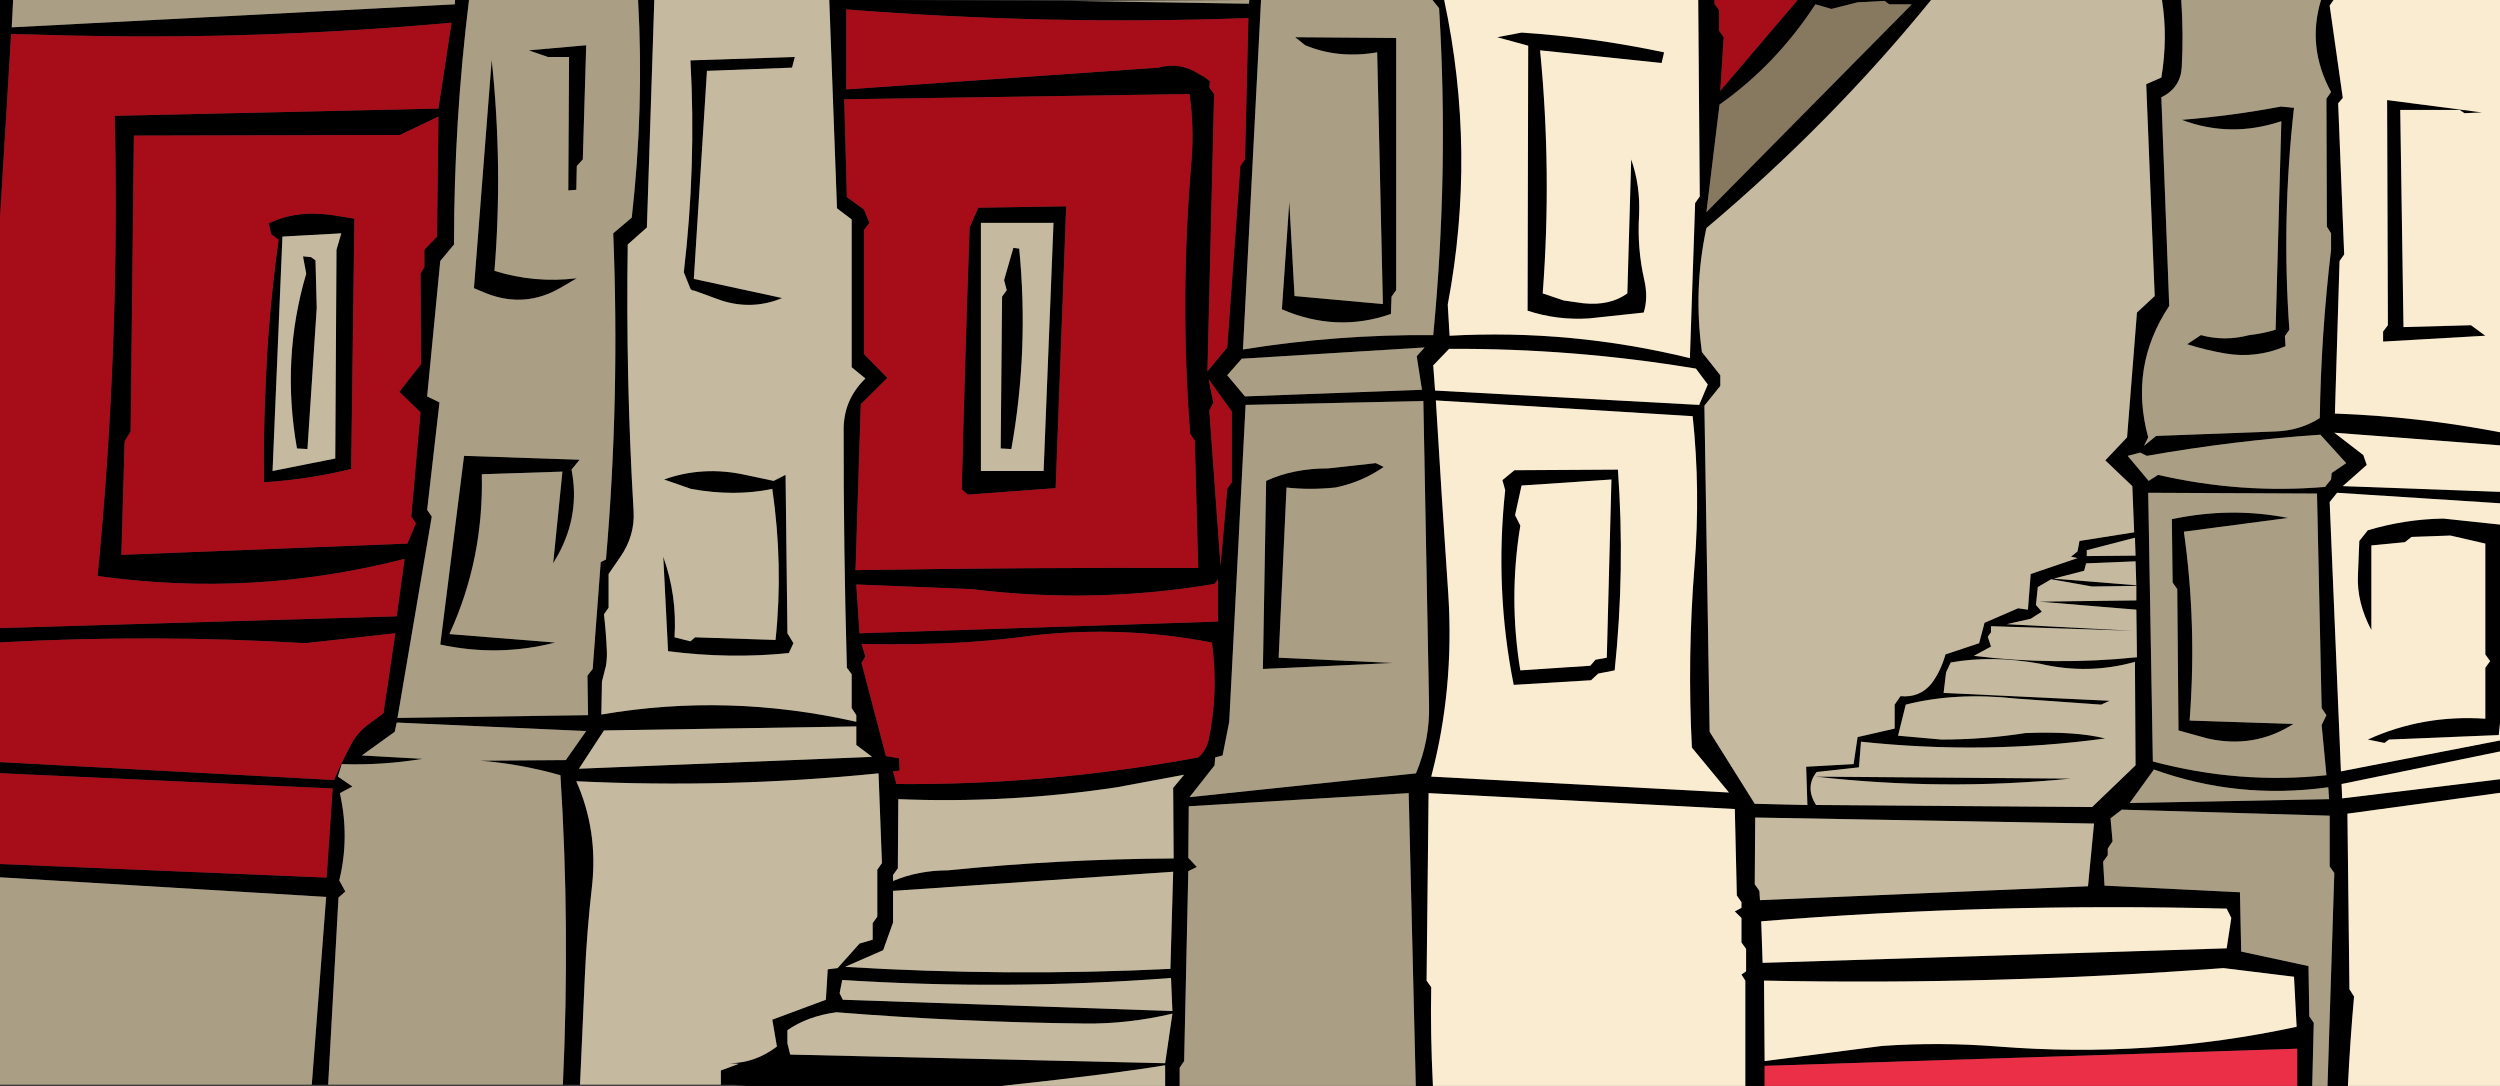 <?xml version="1.0" encoding="UTF-8" standalone="no"?>
<svg xmlns:xlink="http://www.w3.org/1999/xlink" height="351.6px" width="809.45px" xmlns="http://www.w3.org/2000/svg">
  <rect width="100%" height="100%" fill="#333333" stroke="none"/>
  <g transform="matrix(1.0, 0.0, 0.0, 1.0, 404.7, 179.95)">
    <path d="M133.3 -159.55 L93.95 -163.65 Q97.8 -124.3 94.8 -84.95 L101.65 -82.65 108.05 -81.75 Q116.6 -80.9 122.2 -84.95 L123.45 -128.35 Q126.45 -119.8 126.0 -110.2 125.35 -99.5 127.7 -89.25 129.0 -83.5 127.5 -78.75 L109.75 -76.85 Q99.5 -76.2 89.9 -79.35 L90.1 -165.15 80.05 -167.9 87.95 -169.4 Q111.0 -167.9 134.1 -163.0 L133.3 -159.55 M145.15 -179.95 L150.4 -179.95 150.4 -178.75 151.9 -176.65 151.9 -170.05 153.4 -167.9 152.3 -150.55 177.3 -179.9 176.75 -179.95 220.55 -179.95 Q188.25 -140.2 147.8 -106.1 143.55 -86.45 146.35 -65.95 L152.3 -58.45 152.3 -55.0 147.15 -48.6 148.85 57.0 163.45 80.3 180.5 80.7 180.1 68.3 195.45 67.45 196.75 58.7 208.75 55.95 208.75 48.2 210.65 45.45 Q216.85 46.05 220.7 41.35 223.7 37.3 225.2 31.95 L236.1 28.3 237.85 21.7 248.7 17.0 251.9 17.45 252.8 5.9 267.95 0.75 265.85 0.3 267.95 -1.4 268.6 -4.8 286.3 -7.6 285.7 -22.55 276.95 -30.9 284.0 -38.35 287.2 -78.75 292.95 -84.1 290.2 -152.7 295.1 -154.85 Q297.25 -167.7 295.3 -179.95 L301.55 -179.95 Q302.3 -168.75 301.7 -158.05 301.25 -151.45 295.1 -148.45 L297.65 -80.9 Q284.6 -61.25 290.85 -38.35 L289.5 -35.6 293.4 -38.8 331.9 -40.25 Q340.0 -40.5 346.4 -44.6 346.8 -71.55 350.05 -99.1 L350.05 -104.4 348.7 -106.55 348.55 -148.0 350.05 -150.15 Q342.15 -164.7 346.8 -179.95 L350.85 -179.95 349.6 -178.15 353.85 -148.25 352.35 -146.5 354.3 -97.55 352.8 -95.45 351.3 -46.05 Q378.2 -45.1 404.75 -40.0 L404.75 -35.75 351.1 -39.85 360.5 -32.6 361.6 -29.4 353.85 -22.55 404.75 -20.7 404.75 -17.0 352.0 -20.4 349.6 -17.4 353.25 69.8 404.75 59.8 404.75 63.35 353.45 73.9 353.65 78.55 404.75 72.35 404.75 76.75 355.35 83.5 356.0 140.35 357.5 142.7 Q356.3 155.95 355.5 171.65 L348.9 171.65 351.1 102.7 349.6 100.6 349.6 84.15 282.3 82.2 278.65 85.0 279.3 92.45 277.75 94.8 277.75 96.95 276.25 99.05 276.7 106.8 320.55 108.95 320.95 128.15 342.75 132.85 343.0 149.1 344.45 151.25 343.95 171.65 339.1 171.65 339.1 159.6 166.65 165.15 166.65 171.65 160.4 171.65 160.4 137.55 159.15 135.6 160.65 134.55 160.65 127.3 159.15 125.2 159.15 117.25 157.0 115.15 Q158.05 114.55 159.15 114.0 L159.15 112.15 157.65 110.0 157.0 82.0 57.85 76.85 57.2 137.55 58.7 139.7 Q58.4 154.45 59.25 171.65 L53.7 171.65 51.4 76.85 -19.8 81.1 -19.95 97.8 -17.2 100.75 -19.95 102.1 -21.3 163.6 -22.75 165.75 -22.75 171.65 -27.45 171.65 -27.45 164.95 Q-42.95 167.6 -80.25 171.65 L-162.7 171.65 -167.9 171.2 -167.8 171.25 -171.3 171.25 -171.3 166.65 -165.5 164.5 -168.5 164.3 Q-160.2 164.25 -153.15 158.9 L-154.65 150.2 -137.3 143.75 -136.7 133.9 -133.5 133.5 -126.4 125.55 -122.15 124.3 -122.15 118.95 -120.65 116.85 -120.65 101.65 -119.15 99.5 -120.25 70.45 Q-168.95 75.35 -218.1 73.0 -211.05 89.0 -213.0 106.8 -214.7 121.5 -215.35 136.5 L-216.9 171.25 -222.45 171.25 Q-220.1 120.05 -223.25 71.05 -236.1 67.4 -249.15 66.35 L-221.5 66.15 -214.9 56.75 -276.25 54.0 -276.9 57.0 -287.55 64.65 -267.9 65.75 Q-281.0 67.9 -294.05 67.45 L-295.3 71.5 -290.6 74.7 -294.65 76.85 Q-291.45 91.2 -294.85 105.1 L-292.9 108.7 -295.1 110.65 -298.45 171.25 -303.75 171.25 -299.1 110.45 -404.7 104.1 -404.7 99.8 -298.95 104.2 -297.0 75.35 -404.7 70.4 -404.7 66.8 -296.55 72.6 Q-293.8 66.15 -290.4 59.95 -288.65 57.15 -286.05 55.05 L-280.55 51.0 -276.7 25.1 -305.95 28.3 Q-355.35 25.35 -404.7 28.05 L-404.7 23.4 -276.25 19.6 -273.7 1.0 Q-322.7 13.6 -373.1 6.55 -365.85 -67.65 -367.55 -142.45 L-262.75 -144.8 -258.5 -172.6 Q-322.0 -166.85 -385.7 -168.55 L-401.1 -168.95 -404.7 -109.2 -404.7 -179.95 -400.45 -179.95 -400.9 -171.1 -257.45 -178.55 -257.35 -179.95 -252.85 -179.95 Q-257.7 -140.55 -257.7 -100.8 L-262.15 -95.45 -266.4 -51.6 -262.4 -49.65 -266.4 -14.85 -264.9 -12.7 -276.0 52.5 -214.3 51.6 -214.5 38.8 -212.8 36.65 -210.2 2.05 -208.5 1.2 Q-204.0 -50.95 -206.15 -104.4 L-200.15 -109.5 Q-196.15 -144.8 -198.1 -179.95 L-192.85 -179.95 -195.25 -106.3 -201.45 -100.8 Q-202.1 -57.2 -199.55 -14.45 -199.1 -6.55 -203.8 0.3 L-207.65 5.9 -207.65 16.8 -209.15 18.95 Q-208.5 24.45 -208.25 30.05 -208.05 32.8 -208.5 35.6 L-209.8 40.75 -210.0 51.4 Q-168.95 44.35 -127.45 53.75 L-127.45 51.6 -128.95 49.3 -128.95 38.35 -130.5 36.25 Q-131.6 -2.25 -131.55 -40.95 -131.55 -50.55 -124.5 -57.4 L-128.95 -61.05 -128.95 -108.9 -133.7 -112.5 -136.2 -179.95 -115.95 -179.95 -58.1 -179.65 -0.3 -178.75 -0.2 -179.95 3.6 -179.95 -2.25 -66.8 Q28.1 -71.7 59.35 -71.45 64.45 -124.3 61.25 -177.3 L59.1 -179.95 62.9 -179.95 Q73.4 -130.75 64.05 -81.3 L64.65 -71.25 Q103.95 -73.4 142.45 -64.0 L144.15 -114.2 145.65 -116.35 145.15 -179.95 M147.8 -111.25 L214.3 -178.55 207.0 -178.55 205.5 -179.65 196.75 -179.2 188.25 -177.05 183.1 -178.55 Q170.25 -158.9 152.05 -146.1 L147.8 -111.25 M14.65 -167.9 L47.35 -167.65 47.35 -86.0 45.85 -83.9 45.65 -78.3 Q28.1 -72.15 10.35 -79.8 L12.75 -114.65 14.45 -84.1 43.05 -81.5 41.2 -163.0 Q28.55 -160.85 17.9 -165.3 L14.65 -167.9 M59.95 -53.5 L145.45 -48.85 148.25 -55.45 144.4 -60.6 Q104.85 -67.2 64.5 -67.0 L59.35 -61.65 59.95 -53.5 M54.0 -64.6 L56.55 -67.45 -2.65 -63.8 -7.35 -58.45 -1.6 -51.6 55.7 -53.75 54.0 -64.6 M11.85 -22.1 L9.3 33.0 46.3 34.7 4.2 36.65 5.25 -24.25 Q14.0 -28.3 25.35 -28.3 L40.75 -30.0 Q42.0 -29.35 43.3 -28.75 36.25 -23.85 27.7 -22.1 19.35 -21.25 11.85 -22.1 M87.55 -9.75 Q83.7 13.75 87.55 37.1 L110.2 35.6 111.9 33.65 115.55 33.0 117.05 -24.7 87.95 -22.75 85.85 -13.15 87.55 -9.75 M85.65 -27.7 L119.15 -27.9 Q121.5 4.6 118.1 37.1 L112.75 38.15 110.45 40.3 85.4 41.8 Q79.2 10.8 82.65 -21.25 L81.75 -24.5 85.65 -27.7 M60.2 -50.3 Q62.1 -18.5 64.25 12.75 66.15 43.3 58.7 71.5 L155.1 76.65 143.1 62.1 Q141.6 32.8 143.95 3.3 145.9 -21.25 143.35 -45.2 L60.2 -50.3 M303.45 -68.5 L307.9 -71.45 Q315.6 -69.35 323.55 -71.45 327.8 -71.9 332.1 -73.2 L333.95 -140.7 Q317.5 -135.2 301.7 -141.15 317.95 -142.45 333.8 -145.45 L338.05 -145.05 Q334.0 -108.9 336.55 -73.2 L335.1 -71.1 335.3 -67.85 Q325.85 -63.8 315.8 -65.5 309.4 -66.6 303.45 -68.5 M284.2 -32.35 L291.0 -24.25 294.05 -26.2 Q320.95 -20.0 348.1 -22.3 L350.05 -24.7 350.25 -26.8 354.95 -30.0 346.6 -39.2 Q318.4 -37.3 290.4 -32.35 L288.25 -33.4 284.2 -32.35 M286.55 -5.85 L270.95 -1.8 270.95 0.1 286.75 -0.05 286.55 -5.85 M391.7 -144.35 L372.45 -144.35 373.5 -74.05 395.35 -74.65 400.0 -71.25 366.9 -69.35 366.9 -72.6 368.45 -74.65 368.2 -147.55 398.95 -143.55 393.25 -143.3 391.7 -144.35 M404.75 54.2 L404.35 58.05 368.8 59.5 367.35 60.6 361.95 59.5 Q379.7 51.4 400.0 52.75 L400.0 36.25 401.55 34.1 400.0 31.95 400.0 -3.95 388.7 -6.55 376.1 -6.1 373.95 -4.4 363.1 -3.35 363.1 24.05 Q358.35 15.1 358.75 6.35 L359.2 -4.8 361.95 -8.25 Q373.95 -11.85 386.4 -12.05 L404.75 -10.1 404.75 54.2 M290.85 -20.4 L292.35 66.6 Q320.35 74.05 348.55 71.05 L347.0 54.8 348.55 51.6 347.0 49.3 345.5 -20.15 290.85 -20.4 M336.15 -12.25 L302.4 -7.8 Q306.65 22.35 304.25 53.35 L337.85 54.45 Q325.2 62.55 310.05 59.15 L300.65 56.55 300.25 10.8 298.75 8.65 298.5 -11.85 Q317.55 -15.9 336.15 -12.25 M349.15 74.95 Q319.85 79.0 292.7 69.2 L284.85 80.05 349.4 78.8 349.15 74.95 M338.05 136.3 L315.2 133.5 Q241.0 139.05 166.45 137.55 L166.65 163.6 204.7 158.7 Q223.5 157.4 242.3 158.9 291.45 162.75 338.9 152.5 L338.05 136.3 M286.75 1.8 L270.75 2.45 270.1 4.85 260.25 7.4 287.0 9.55 286.75 1.8 M287.0 17.45 L255.55 14.85 287.0 14.45 287.0 9.75 272.7 9.95 259.4 7.6 255.1 10.15 254.5 15.95 256.4 18.1 252.8 20.4 245.05 22.15 286.1 24.3 239.95 22.8 239.95 24.75 238.9 26.2 239.95 29.4 234.4 32.4 Q260.5 35.6 287.2 32.85 L287.0 17.45 M275.65 48.2 L248.25 46.25 Q228.4 44.1 212.35 48.2 L209.85 58.25 223.9 59.5 Q237.6 59.5 251.1 57.4 267.3 56.75 276.95 59.15 238.0 64.45 197.85 60.2 L197.2 68.5 183.5 70.0 Q179.65 74.9 183.3 80.7 L272.7 81.35 286.75 67.85 286.55 34.35 Q271.35 38.6 255.8 34.95 240.35 32.15 226.9 34.55 L225.4 37.75 224.6 44.4 278.4 46.95 Q276.9 47.55 275.65 48.2 M166.0 131.8 L316.25 127.1 317.75 117.25 316.25 114.25 Q240.55 112.3 165.55 118.35 L166.0 131.8 M164.95 108.5 L165.15 111.5 271.35 107.0 273.3 86.7 163.6 84.75 163.45 106.35 164.95 108.5 M183.1 71.5 L265.85 72.15 Q224.55 76.2 183.1 71.5 M58.0 48.4 L56.15 -50.1 -1.4 -48.85 -6.7 53.75 -8.85 64.65 -11.25 65.3 -11.45 67.85 -19.55 78.15 53.75 70.45 Q58.25 59.75 58.0 48.4 M-364.35 -37.05 L-365.4 -0.3 -272.8 -3.95 -270.05 -10.55 -271.55 -12.7 -268.55 -46.45 -275.4 -53.1 -268.35 -62.1 -268.55 -91.35 -267.3 -93.5 -267.3 -99.1 -263.2 -103.35 -262.75 -142.2 -275.2 -136.25 -361.35 -136.05 -362.4 -40.25 -364.35 -37.05 M-233.5 -163.65 L-214.9 -165.3 -216.0 -128.35 -217.95 -126.2 -218.1 -118.5 -220.7 -118.3 -220.45 -161.5 -227.3 -161.5 -233.5 -163.65 M-313.25 -103.35 L-316.45 -27.45 -296.15 -31.5 -295.75 -99.1 -294.2 -104.4 -313.25 -103.35 M-317.7 -107.6 Q-308.75 -112.1 -296.35 -110.2 L-289.95 -109.15 -291.0 -28.1 Q-304.9 -24.7 -319.2 -23.8 -319.45 -38.35 -318.8 -52.7 -317.95 -77.5 -314.5 -102.3 L-316.9 -104.15 -317.7 -107.6 M-251.25 -86.65 L-245.5 -160.6 Q-241.85 -126.2 -244.6 -92.25 -231.6 -88.2 -217.95 -89.85 L-223.0 -86.9 Q-234.6 -80.05 -247.2 -84.95 L-251.25 -86.65 M-304.0 -96.7 L-302.55 -95.65 -302.15 -80.25 -305.15 -34.55 -308.55 -34.75 Q-313.7 -63.8 -305.55 -91.35 L-306.6 -96.95 -304.0 -96.7 M-179.9 -85.85 Q-180.75 -85.85 -181.15 -86.45 L-183.3 -91.8 Q-179.25 -126.2 -181.15 -160.4 L-147.35 -161.5 -148.25 -158.05 -175.8 -157.0 -180.05 -89.65 -151.45 -83.45 Q-161.05 -79.45 -171.1 -82.65 L-179.9 -85.85 M-223.9 -0.5 L-225.6 2.45 -222.6 -27.25 -248.7 -26.4 Q-248.05 1.15 -259.2 25.35 L-224.95 28.1 Q-243.35 32.8 -262.15 28.75 L-254.45 -32.35 -217.05 -31.1 -219.65 -27.9 Q-216.85 -13.6 -223.9 -0.5 M-189.7 -24.7 Q-177.1 -29.2 -163.4 -26.2 L-154.2 -24.25 -150.35 -26.2 -149.75 25.1 -147.8 28.3 -149.3 31.5 Q-168.3 33.45 -188.4 30.9 L-189.95 0.3 Q-185.45 12.9 -186.3 26.4 L-181.15 27.7 -179.65 26.4 -153.6 27.25 Q-151.05 3.1 -154.65 -21.65 -166.85 -19.1 -180.95 -21.65 L-189.7 -24.7 M-16.35 -155.9 Q-14.65 -155.1 -12.95 -153.6 L-13.15 -151.65 -11.6 -149.5 -13.75 -59.7 -7.35 -67.45 -3.1 -126.2 -1.6 -128.35 -0.5 -174.1 Q-65.3 -171.75 -130.7 -176.9 L-130.7 -151.0 -29.6 -158.05 Q-22.55 -160.0 -16.35 -155.9 M-74.7 -99.45 Q-71.5 -66.6 -77.25 -34.55 L-80.7 -34.75 -80.25 -83.9 -78.75 -86.0 -79.6 -89.25 -76.6 -99.7 -74.7 -99.45 M-19.55 -149.5 L-131.35 -147.8 -130.5 -116.15 -124.95 -112.1 -123.2 -107.8 -124.95 -105.5 -124.95 -65.3 -117.4 -57.6 -126.0 -49.05 -127.7 4.65 Q-72.1 3.75 -16.75 3.95 L-17.85 -37.3 -19.35 -39.45 Q-22.75 -83.7 -18.9 -128.15 -18.05 -138.85 -19.55 -149.5 M-87.95 -112.7 L-59.5 -113.15 -62.9 -21.9 -91.35 -19.8 -93.3 -21.5 Q-92.25 -64.45 -90.75 -106.3 L-87.95 -112.7 M-5.85 -23.8 L-5.85 -46.7 -13.35 -57.15 -11.85 -49.5 -13.15 -47.1 -9.5 3.3 -7.35 -21.65 -5.85 -23.8 M-87.1 -107.8 L-87.1 -27.45 -66.8 -27.45 -63.6 -107.8 -87.1 -107.8 M-10.35 7.6 L-11.45 9.1 Q-50.35 15.7 -90.1 10.8 L-127.45 9.3 -126.4 25.1 -10.35 21.3 -10.35 7.6 M-13.35 59.5 Q-10.15 44.3 -12.3 28.1 -40.95 22.55 -70.2 25.8 -88.6 28.35 -107.0 28.55 -116.4 28.75 -125.75 28.55 L-124.5 32.6 -125.75 34.7 -117.85 64.85 -113.6 65.55 -113.4 69.55 -115.55 69.8 -114.45 73.9 Q-65.5 74.3 -16.75 65.3 -14.2 63.15 -13.35 59.5 M-24.85 75.15 L-21.3 70.9 -43.05 74.95 Q-78.35 80.25 -113.85 78.8 L-114.0 101.2 -115.55 103.35 -115.55 105.3 Q-107.4 101.85 -97.75 101.85 -61.9 98.2 -24.7 98.0 L-24.85 75.15 M-127.45 61.25 L-127.45 55.25 -209.15 56.55 -217.25 68.95 -122.35 65.1 -127.45 61.25 M-118.75 127.7 L-131.1 133.1 Q-78.15 136.3 -25.75 133.75 L-24.85 102.3 -115.55 108.5 -115.55 118.75 -118.75 127.7 M-131.8 143.75 L-25.1 147.4 -25.55 136.7 Q-78.55 140.75 -132.0 137.35 L-132.85 141.65 -131.8 143.75 M-148.85 161.5 L-27.45 164.3 -25.1 148.25 Q-39.65 151.65 -53.55 151.45 -93.95 151.0 -133.9 147.8 -143.3 149.1 -149.75 153.6 L-149.75 157.85 -148.85 161.5" fill="#000000" fill-rule="evenodd" stroke="none"/>
    <path d="M-404.7 -109.2 L-401.1 -168.95 -385.7 -168.55 Q-322.0 -166.85 -258.5 -172.6 L-262.75 -144.8 -367.55 -142.45 Q-365.85 -67.65 -373.1 6.55 -322.7 13.6 -273.7 1.0 L-276.25 19.6 -404.7 23.4 -404.7 -109.2 M-404.7 28.05 Q-355.35 25.35 -305.95 28.3 L-276.7 25.1 -280.55 51.0 -286.05 55.05 Q-288.65 57.15 -290.4 59.95 -293.8 66.15 -296.55 72.6 L-404.7 66.8 -404.7 28.05 M-404.7 70.4 L-297.0 75.35 -298.95 104.2 -404.7 99.8 -404.7 70.4 M176.75 -179.95 L177.3 -179.9 152.3 -150.55 153.4 -167.9 151.9 -170.05 151.9 -176.65 150.4 -178.75 150.4 -179.95 176.75 -179.95 M-364.35 -37.05 L-362.4 -40.25 -361.35 -136.05 -275.2 -136.25 -262.75 -142.2 -263.2 -103.35 -267.3 -99.1 -267.3 -93.5 -268.55 -91.35 -268.35 -62.1 -275.4 -53.1 -268.55 -46.45 -271.55 -12.7 -270.05 -10.55 -272.8 -3.95 -365.4 -0.3 -364.35 -37.05 M-317.7 -107.6 L-316.9 -104.15 -314.5 -102.3 Q-317.95 -77.5 -318.8 -52.7 -319.45 -38.35 -319.2 -23.8 -304.9 -24.7 -291.0 -28.1 L-289.95 -109.15 -296.35 -110.2 Q-308.75 -112.1 -317.7 -107.6 M-16.35 -155.9 Q-22.55 -160.0 -29.6 -158.05 L-130.7 -151.0 -130.7 -176.9 Q-65.3 -171.75 -0.5 -174.1 L-1.6 -128.35 -3.1 -126.2 -7.35 -67.45 -13.75 -59.7 -11.6 -149.5 -13.15 -151.65 -12.95 -153.6 Q-14.65 -155.1 -16.35 -155.9 M-5.85 -23.8 L-7.35 -21.65 -9.5 3.3 -13.15 -47.1 -11.85 -49.5 -13.35 -57.15 -5.85 -46.7 -5.85 -23.8 M-87.95 -112.7 L-90.75 -106.3 Q-92.25 -64.45 -93.3 -21.5 L-91.35 -19.8 -62.9 -21.9 -59.5 -113.15 -87.95 -112.7 M-19.55 -149.5 Q-18.05 -138.85 -18.9 -128.15 -22.75 -83.7 -19.35 -39.45 L-17.85 -37.3 -16.75 3.95 Q-72.1 3.75 -127.7 4.65 L-126.0 -49.05 -117.4 -57.6 -124.95 -65.3 -124.95 -105.5 -123.2 -107.8 -124.95 -112.1 -130.5 -116.15 -131.35 -147.8 -19.55 -149.5 M-13.35 59.5 Q-14.2 63.15 -16.75 65.3 -65.5 74.3 -114.45 73.9 L-115.55 69.8 -113.4 69.55 -113.6 65.55 -117.85 64.85 -125.75 34.7 -124.5 32.6 -125.75 28.55 Q-116.4 28.75 -107.0 28.55 -88.6 28.35 -70.2 25.8 -40.95 22.55 -12.3 28.1 -10.15 44.3 -13.35 59.5 M-10.35 7.6 L-10.35 21.3 -126.4 25.1 -127.45 9.3 -90.1 10.8 Q-50.35 15.7 -11.45 9.1 L-10.35 7.6" fill="#a60d19" fill-rule="evenodd" stroke="none"/>
    <path d="M59.1 -179.95 L61.25 -177.3 Q64.45 -124.3 59.35 -71.45 28.1 -71.7 -2.25 -66.8 L3.6 -179.95 59.1 -179.95 M-0.2 -179.95 L-0.3 -178.75 -58.1 -179.65 -0.2 -179.95 M-198.1 -179.95 Q-196.15 -144.8 -200.15 -109.5 L-206.15 -104.4 Q-204.0 -50.95 -208.5 1.2 L-210.2 2.05 -212.8 36.65 -214.5 38.8 -214.3 51.6 -276.0 52.5 -264.9 -12.7 -266.4 -14.85 -262.4 -49.65 -266.4 -51.6 -262.15 -95.45 -257.7 -100.8 Q-257.7 -140.55 -252.85 -179.95 L-198.1 -179.95 M-257.35 -179.95 L-257.45 -178.55 -400.9 -171.1 -400.45 -179.95 -257.35 -179.95 M-404.7 104.1 L-299.1 110.45 -303.75 171.25 -404.7 171.25 -404.7 104.1 M-298.45 171.25 L-295.1 110.65 -292.9 108.7 -294.85 105.1 Q-291.45 91.2 -294.65 76.85 L-290.6 74.7 -295.3 71.5 -294.05 67.45 Q-281.0 67.9 -267.9 65.75 L-287.55 64.65 -276.9 57.0 -276.25 54.0 -214.9 56.75 -221.5 66.15 -249.15 66.35 Q-236.1 67.4 -223.25 71.05 -220.1 120.05 -222.45 171.25 L-298.45 171.25 M-22.75 171.65 L-22.75 165.75 -21.3 163.6 -19.95 102.1 -17.2 100.75 -19.95 97.8 -19.8 81.1 51.4 76.85 53.7 171.65 -22.75 171.65 M343.95 171.65 L344.45 151.25 343.0 149.1 342.75 132.85 320.95 128.15 320.55 108.95 276.7 106.8 276.25 99.05 277.75 96.95 277.75 94.8 279.3 92.45 278.65 85.0 282.3 82.2 349.6 84.15 349.6 100.6 351.1 102.7 348.9 171.65 343.95 171.65 M346.8 -179.95 Q342.15 -164.7 350.05 -150.15 L348.55 -148.0 348.7 -106.55 350.05 -104.4 350.05 -99.1 Q346.8 -71.55 346.4 -44.6 340.0 -40.5 331.9 -40.25 L293.4 -38.8 289.5 -35.6 290.85 -38.35 Q284.6 -61.25 297.65 -80.9 L295.1 -148.45 Q301.25 -151.45 301.7 -158.05 302.3 -168.75 301.55 -179.95 L346.8 -179.95 M14.65 -167.9 L17.9 -165.3 Q28.55 -160.85 41.2 -163.0 L43.05 -81.5 14.45 -84.1 12.75 -114.65 10.35 -79.8 Q28.1 -72.15 45.65 -78.3 L45.85 -83.9 47.35 -86.0 47.35 -167.65 14.65 -167.9 M11.85 -22.1 Q19.35 -21.25 27.7 -22.1 36.25 -23.85 43.3 -28.75 42.0 -29.35 40.75 -30.0 L25.35 -28.3 Q14.0 -28.3 5.25 -24.25 L4.2 36.65 46.3 34.7 9.3 33.0 11.85 -22.1 M54.0 -64.6 L55.7 -53.75 -1.6 -51.6 -7.35 -58.45 -2.65 -63.8 56.55 -67.45 54.0 -64.6 M284.2 -32.35 L288.25 -33.4 290.4 -32.35 Q318.4 -37.3 346.6 -39.2 L354.95 -30.0 350.25 -26.8 350.05 -24.7 348.1 -22.3 Q320.95 -20.0 294.05 -26.2 L291.0 -24.25 284.2 -32.35 M303.45 -68.5 Q309.4 -66.6 315.8 -65.5 325.85 -63.8 335.3 -67.85 L335.1 -71.1 336.55 -73.2 Q334.0 -108.9 338.05 -145.05 L333.8 -145.45 Q317.95 -142.45 301.7 -141.15 317.5 -135.2 333.95 -140.7 L332.1 -73.2 Q327.8 -71.9 323.55 -71.45 315.6 -69.35 307.9 -71.45 L303.45 -68.5 M349.15 74.95 L349.4 78.8 284.85 80.05 292.7 69.2 Q319.85 79.0 349.15 74.95 M336.15 -12.25 Q317.55 -15.9 298.5 -11.85 L298.75 8.65 300.25 10.8 300.65 56.55 310.05 59.15 Q325.2 62.55 337.85 54.45 L304.25 53.35 Q306.65 22.35 302.4 -7.8 L336.15 -12.25 M290.85 -20.4 L345.5 -20.15 347.0 49.3 348.55 51.6 347.0 54.8 348.55 71.05 Q320.35 74.05 292.35 66.6 L290.85 -20.4 M58.0 48.4 Q58.25 59.75 53.75 70.45 L-19.55 78.15 -11.45 67.85 -11.25 65.3 -8.85 64.65 -6.7 53.75 -1.4 -48.85 56.15 -50.1 58.0 48.4 M-233.5 -163.65 L-227.3 -161.5 -220.45 -161.5 -220.7 -118.3 -218.1 -118.5 -217.95 -126.2 -216.0 -128.35 -214.9 -165.3 -233.5 -163.65 M-251.25 -86.65 L-247.2 -84.95 Q-234.6 -80.05 -223.0 -86.9 L-217.95 -89.85 Q-231.6 -88.2 -244.6 -92.25 -241.85 -126.2 -245.5 -160.6 L-251.25 -86.65 M-223.9 -0.5 Q-216.85 -13.6 -219.65 -27.9 L-217.05 -31.1 -254.45 -32.35 -262.15 28.75 Q-243.35 32.8 -224.95 28.1 L-259.2 25.35 Q-248.05 1.15 -248.7 -26.4 L-222.6 -27.25 -225.6 2.45 -223.9 -0.5" fill="#aa9e84" fill-rule="evenodd" stroke="none"/>
    <path d="M-136.2 -179.95 L-133.7 -112.5 -128.95 -108.9 -128.95 -61.05 -124.5 -57.4 Q-131.55 -50.55 -131.55 -40.95 -131.6 -2.25 -130.5 36.25 L-128.95 38.35 -128.95 49.3 -127.45 51.6 -127.45 53.75 Q-168.95 44.35 -210.0 51.4 L-209.8 40.75 -208.5 35.6 Q-208.05 32.8 -208.25 30.05 -208.5 24.45 -209.15 18.95 L-207.65 16.8 -207.65 5.9 -203.8 0.3 Q-199.1 -6.55 -199.55 -14.45 -202.1 -57.2 -201.45 -100.8 L-195.25 -106.3 -192.85 -179.95 -136.2 -179.95 M-216.9 171.25 L-215.35 136.5 Q-214.7 121.5 -213.0 106.8 -211.05 89.0 -218.1 73.0 -168.95 75.35 -120.25 70.45 L-119.15 99.5 -120.65 101.65 -120.65 116.85 -122.15 118.95 -122.15 124.3 -126.4 125.55 -133.5 133.5 -136.7 133.9 -137.3 143.75 -154.65 150.2 -153.15 158.9 Q-160.2 164.25 -168.5 164.3 L-165.5 164.5 -171.3 166.65 -171.3 171.25 -216.9 171.25 M-80.25 171.65 Q-42.95 167.6 -27.45 164.95 L-27.45 171.65 -80.25 171.65 M295.3 -179.95 Q297.25 -167.7 295.1 -154.85 L290.2 -152.7 292.95 -84.1 287.2 -78.75 284.0 -38.35 276.95 -30.9 285.7 -22.55 286.3 -7.6 268.6 -4.8 267.95 -1.4 265.85 0.3 267.95 0.75 252.8 5.9 251.9 17.45 248.7 17.0 237.85 21.7 236.1 28.3 225.2 31.95 Q223.7 37.3 220.7 41.35 216.85 46.05 210.65 45.45 L208.75 48.2 208.75 55.95 196.75 58.7 195.45 67.45 180.1 68.3 180.5 80.7 163.45 80.3 148.85 57.0 147.15 -48.6 152.3 -55.0 152.3 -58.45 146.35 -65.95 Q143.55 -86.45 147.8 -106.1 188.25 -140.2 220.55 -179.95 L295.3 -179.95 M286.55 -5.85 L286.75 -0.05 270.95 0.1 270.95 -1.8 286.55 -5.85 M275.65 48.2 Q276.9 47.55 278.4 46.95 L224.6 44.4 225.4 37.75 226.9 34.55 Q240.35 32.15 255.8 34.95 271.35 38.6 286.55 34.35 L286.75 67.85 272.7 81.35 183.3 80.7 Q179.65 74.9 183.5 70.0 L197.2 68.5 197.85 60.2 Q238.0 64.45 276.95 59.15 267.3 56.75 251.1 57.4 237.6 59.5 223.9 59.5 L209.85 58.25 212.35 48.2 Q228.4 44.1 248.25 46.25 L275.65 48.2 M287.0 17.45 L287.2 32.85 Q260.5 35.6 234.4 32.4 L239.95 29.4 238.9 26.2 239.95 24.75 239.95 22.8 286.1 24.3 245.05 22.15 252.8 20.4 256.4 18.1 254.5 15.95 255.1 10.15 259.4 7.6 272.7 9.95 287.0 9.75 287.0 14.45 255.55 14.85 287.0 17.45 M286.75 1.8 L287.0 9.55 260.25 7.4 270.1 4.85 270.75 2.45 286.75 1.8 M183.1 71.5 Q224.55 76.2 265.85 72.15 L183.1 71.5 M164.95 108.5 L163.45 106.35 163.6 84.75 273.3 86.7 271.35 107.0 165.15 111.5 164.95 108.5 M-313.25 -103.35 L-294.2 -104.4 -295.75 -99.1 -296.15 -31.5 -316.45 -27.45 -313.25 -103.35 M-179.9 -85.85 L-171.1 -82.65 Q-161.05 -79.45 -151.45 -83.45 L-180.05 -89.65 -175.8 -157.0 -148.25 -158.05 -147.35 -161.5 -181.15 -160.4 Q-179.25 -126.2 -183.3 -91.8 L-181.15 -86.45 Q-180.75 -85.85 -179.9 -85.85 M-304.0 -96.7 L-306.6 -96.95 -305.55 -91.35 Q-313.7 -63.8 -308.55 -34.75 L-305.15 -34.55 -302.15 -80.25 -302.55 -95.65 -304.0 -96.7 M-189.7 -24.7 L-180.95 -21.65 Q-166.85 -19.1 -154.65 -21.65 -151.05 3.1 -153.6 27.25 L-179.65 26.4 -181.15 27.7 -186.3 26.4 Q-185.45 12.9 -189.95 0.3 L-188.4 30.9 Q-168.3 33.45 -149.3 31.5 L-147.8 28.3 -149.75 25.1 -150.35 -26.2 -154.2 -24.25 -163.4 -26.2 Q-177.1 -29.2 -189.7 -24.7 M-74.7 -99.45 L-76.6 -99.7 -79.6 -89.25 -78.75 -86.0 -80.25 -83.9 -80.7 -34.75 -77.25 -34.55 Q-71.5 -66.6 -74.7 -99.45 M-87.1 -107.8 L-63.6 -107.8 -66.8 -27.45 -87.1 -27.45 -87.1 -107.8 M-148.85 161.5 L-149.75 157.85 -149.75 153.6 Q-143.3 149.1 -133.9 147.8 -93.95 151.0 -53.55 151.45 -39.65 151.65 -25.1 148.25 L-27.45 164.3 -148.85 161.5 M-131.8 143.75 L-132.85 141.65 -132.0 137.35 Q-78.55 140.75 -25.55 136.7 L-25.1 147.4 -131.8 143.75 M-118.75 127.7 L-115.55 118.75 -115.55 108.5 -24.85 102.3 -25.75 133.75 Q-78.15 136.3 -131.1 133.1 L-118.75 127.7 M-127.45 61.25 L-122.35 65.1 -217.25 68.95 -209.15 56.55 -127.45 55.25 -127.45 61.25 M-24.85 75.15 L-24.7 98.0 Q-61.9 98.2 -97.75 101.85 -107.4 101.85 -115.55 105.3 L-115.55 103.35 -114.0 101.2 -113.85 78.8 Q-78.35 80.25 -43.05 74.95 L-21.3 70.9 -24.85 75.15" fill="#c5ba9f" fill-rule="evenodd" stroke="none"/>
    <path d="M133.3 -159.55 L134.1 -163.0 Q111.0 -167.9 87.95 -169.4 L80.05 -167.9 90.1 -165.15 89.9 -79.35 Q99.5 -76.2 109.75 -76.85 L127.5 -78.75 Q129.0 -83.5 127.7 -89.25 125.35 -99.5 126.0 -110.2 126.45 -119.8 123.45 -128.35 L122.2 -84.95 Q116.6 -80.9 108.05 -81.75 L101.65 -82.65 94.8 -84.95 Q97.8 -124.3 93.95 -163.65 L133.3 -159.55 M145.15 -179.95 L145.65 -116.35 144.15 -114.2 142.45 -64.0 Q103.95 -73.4 64.65 -71.25 L64.05 -81.3 Q73.4 -130.75 62.9 -179.95 L145.15 -179.95 M59.25 171.65 Q58.4 154.45 58.7 139.7 L57.2 137.55 57.85 76.85 157.0 82.0 157.65 110.0 159.15 112.15 159.15 114.0 Q158.05 114.55 157.0 115.15 L159.15 117.25 159.15 125.2 160.65 127.3 160.65 134.55 159.15 135.6 160.4 137.55 160.4 171.65 59.25 171.65 M355.5 171.65 Q356.3 155.95 357.5 142.7 L356.0 140.35 355.35 83.5 404.75 76.75 404.75 171.65 355.5 171.65 M404.75 72.35 L353.65 78.55 353.45 73.9 404.75 63.35 404.75 72.35 M404.75 59.8 L353.25 69.8 349.6 -17.4 352.0 -20.4 404.75 -17.0 404.75 -10.1 386.4 -12.05 Q373.95 -11.85 361.95 -8.25 L359.2 -4.8 358.75 6.35 Q358.35 15.1 363.1 24.05 L363.1 -3.35 373.95 -4.4 376.1 -6.1 388.7 -6.55 400.0 -3.95 400.0 31.95 401.55 34.1 400.0 36.25 400.0 52.75 Q379.7 51.4 361.95 59.5 L367.35 60.6 368.8 59.5 404.35 58.05 404.75 54.2 404.75 59.8 M404.75 -20.7 L353.85 -22.55 361.6 -29.4 360.5 -32.6 351.1 -39.85 404.75 -35.75 404.75 -20.7 M404.75 -40.0 Q378.2 -45.1 351.3 -46.05 L352.8 -95.45 354.3 -97.55 352.35 -146.5 353.85 -148.25 349.6 -178.15 350.85 -179.95 404.75 -179.95 404.75 -40.0 M59.95 -53.5 L59.35 -61.65 64.5 -67.0 Q104.85 -67.2 144.4 -60.6 L148.25 -55.45 145.45 -48.85 59.95 -53.5 M85.65 -27.7 L81.75 -24.5 82.65 -21.25 Q79.2 10.8 85.4 41.8 L110.45 40.3 112.75 38.15 118.1 37.1 Q121.5 4.6 119.15 -27.9 L85.65 -27.7 M87.55 -9.75 L85.85 -13.15 87.95 -22.75 117.05 -24.7 115.55 33.0 111.9 33.65 110.2 35.6 87.55 37.1 Q83.7 13.75 87.55 -9.75 M60.2 -50.3 L143.35 -45.2 Q145.9 -21.25 143.95 3.3 141.6 32.8 143.1 62.1 L155.1 76.65 58.7 71.5 Q66.15 43.3 64.25 12.75 62.1 -18.5 60.2 -50.3 M391.7 -144.35 L393.25 -143.3 398.95 -143.55 368.2 -147.55 368.45 -74.65 366.9 -72.6 366.9 -69.35 400.0 -71.25 395.35 -74.65 373.5 -74.05 372.45 -144.35 391.7 -144.35 M338.05 136.3 L338.9 152.5 Q291.45 162.75 242.3 158.9 223.5 157.4 204.7 158.7 L166.65 163.6 166.45 137.55 Q241.0 139.05 315.2 133.5 L338.05 136.3 M166.0 131.8 L165.55 118.35 Q240.55 112.3 316.25 114.25 L317.75 117.25 316.25 127.1 166.0 131.8" fill="#f9ecd1" fill-rule="evenodd" stroke="none"/>
    <path d="M147.8 -111.25 L152.05 -146.1 Q170.25 -158.9 183.1 -178.55 L188.25 -177.05 196.75 -179.2 205.5 -179.65 207.0 -178.55 214.3 -178.55 147.8 -111.25" fill="#877960" fill-rule="evenodd" stroke="none"/>
    <path d="M166.65 171.65 L166.65 165.15 339.1 159.6 339.1 171.65 166.65 171.65" fill="#eb2f46" fill-rule="evenodd" stroke="none"/>
  </g>
</svg>
